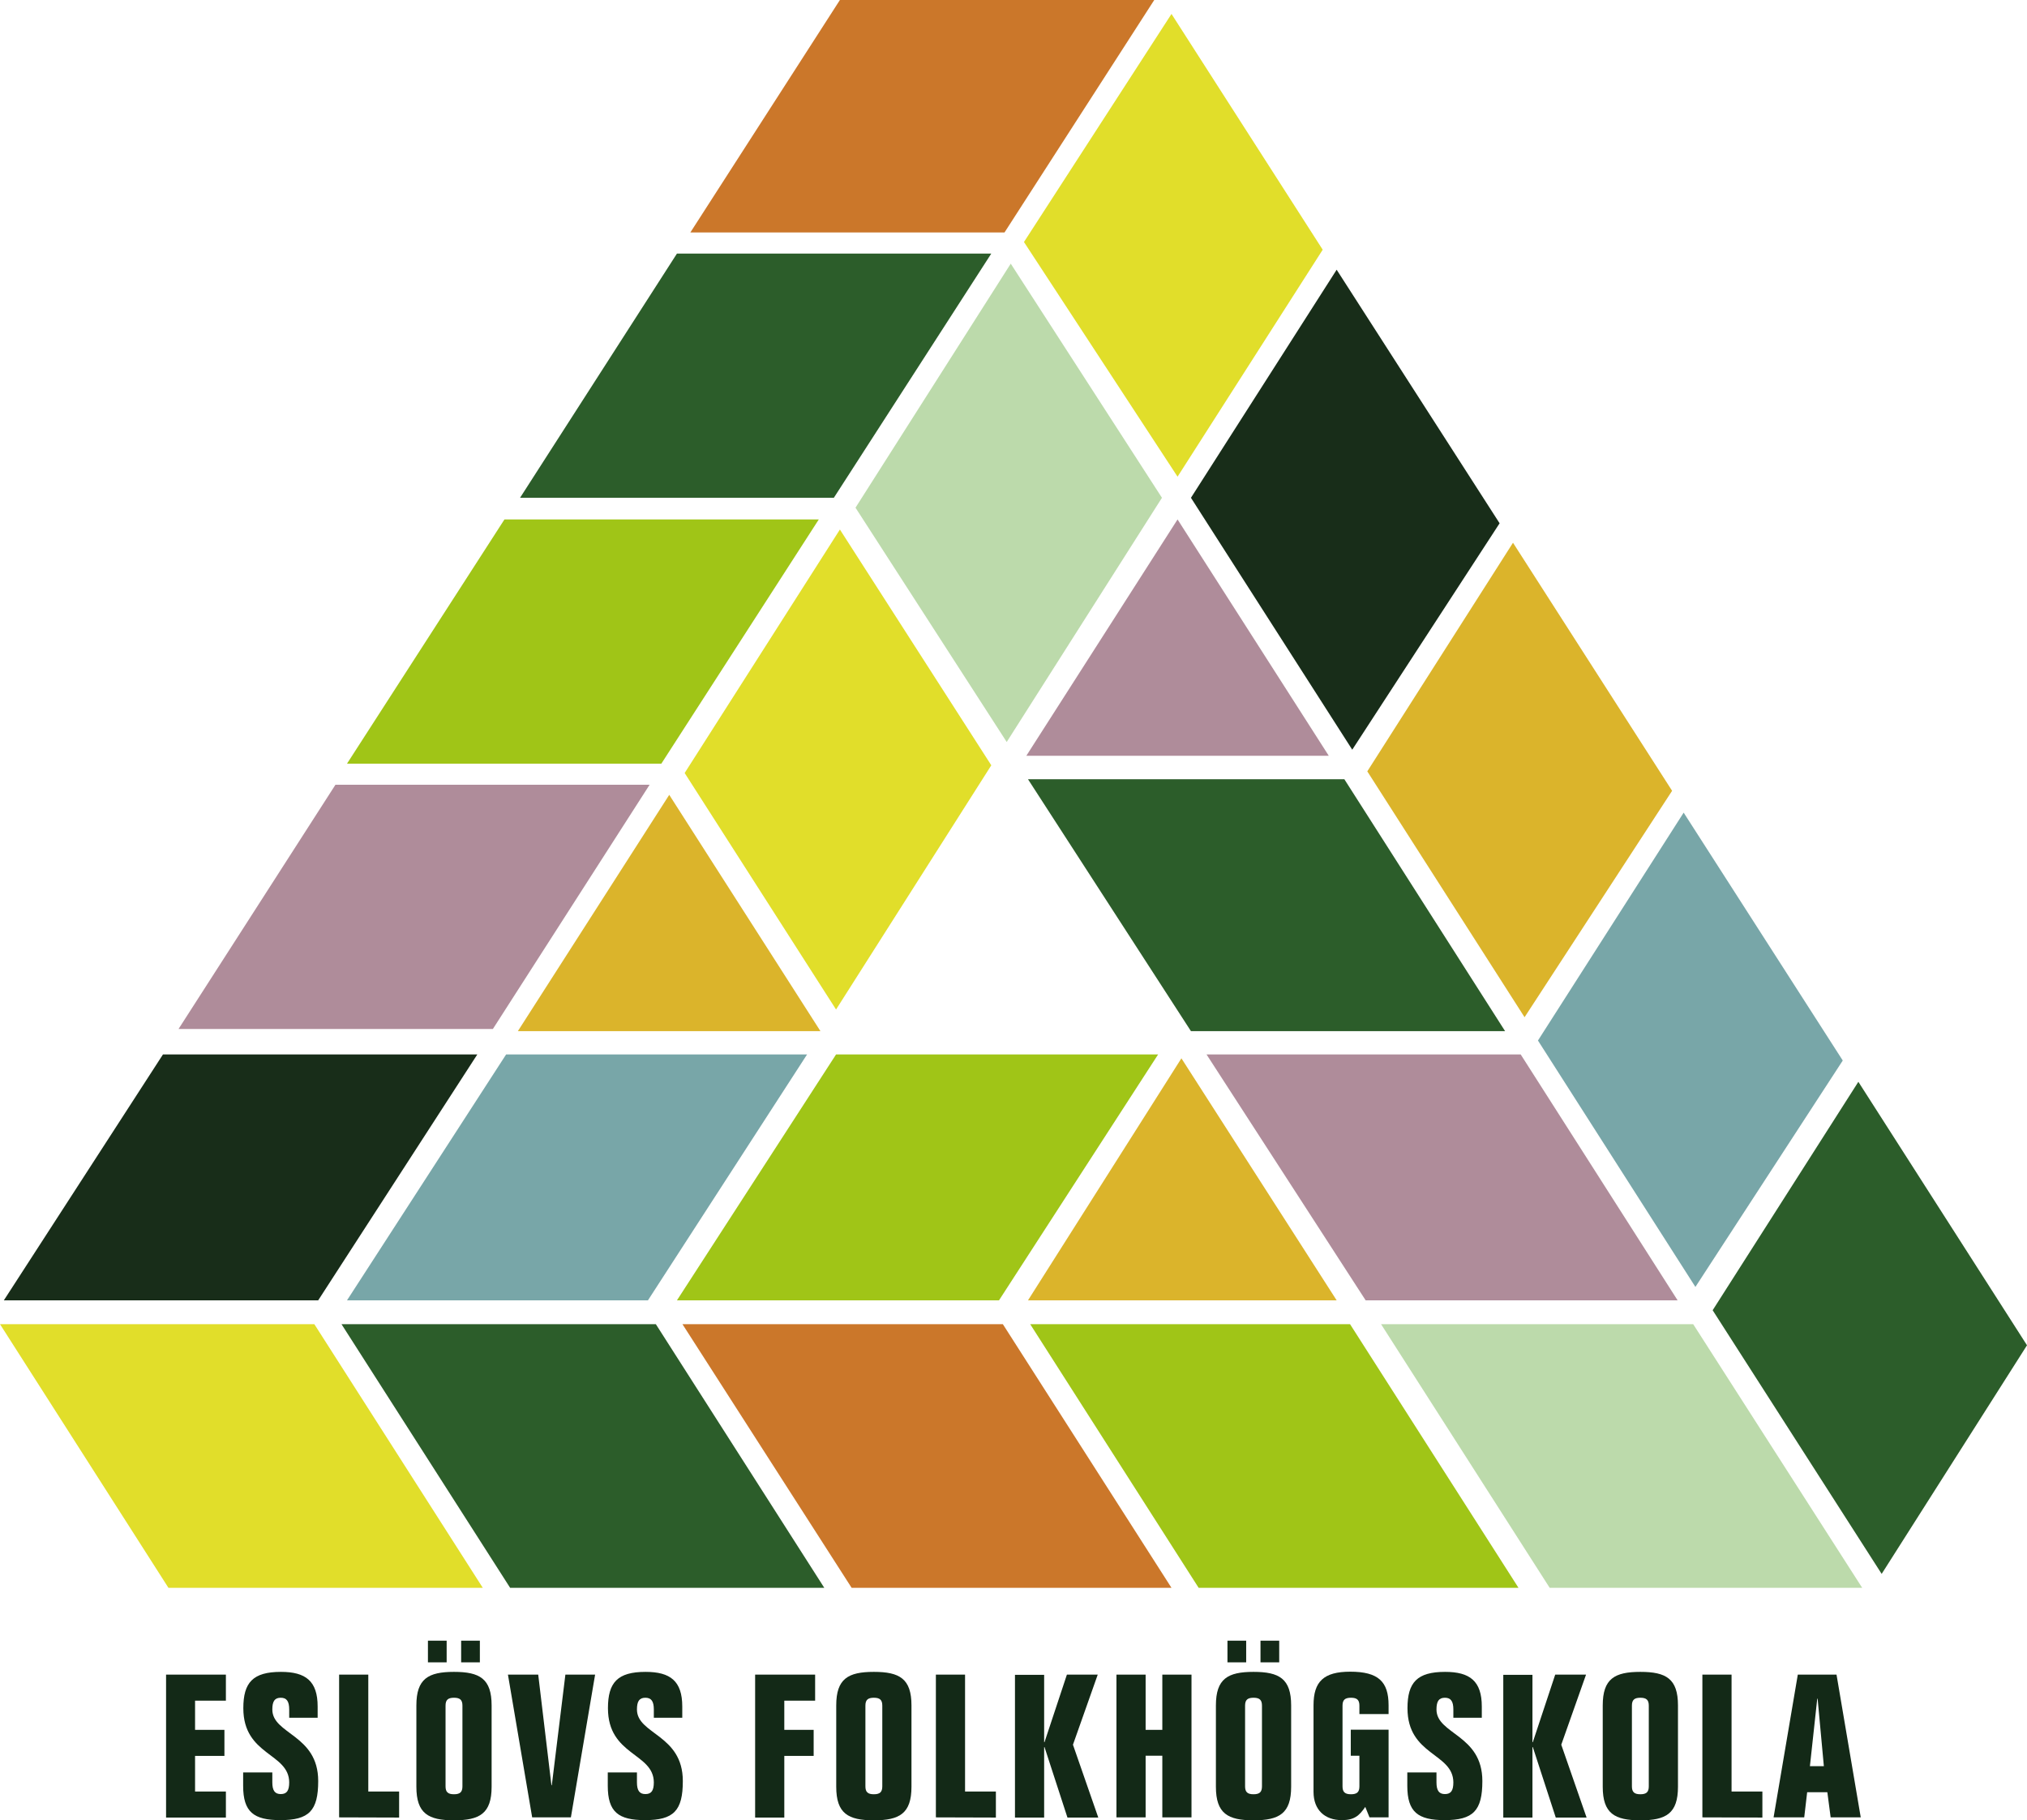 <?xml version="1.0" encoding="UTF-8"?> <svg xmlns="http://www.w3.org/2000/svg" xmlns:xlink="http://www.w3.org/1999/xlink" version="1.1" id="Lager_1" x="0px" y="0px" viewBox="0 0 1104.6 992.1" style="enable-background:new 0 0 1104.6 992.1;" xml:space="preserve"> <style type="text/css"> .st0{fill:#132917;} .st1{fill:#CB772A;} .st2{fill:#2C5D2A;} .st3{fill:#A0C517;} .st4{fill:#AF8C9A;} .st5{fill:#182D19;} .st6{fill:#78A6A8;} .st7{fill:#E1DE2A;} .st8{fill:#BCDAAB;} .st9{fill:#DBB42B;} </style> <g> <path class="st0" d="M90.5,912.7h32.6v14.2h-16.8v15.9h16V957h-16v19.4h16.8v14.2H90.5V912.7z"></path> <path class="st0" d="M157.6,936.1v-4.4c0-4.5-1.4-6.4-4.6-6.4c-3.3,0-4.6,1.9-4.6,6.4c0,13.6,25,13.6,25,39 c0,16.2-5,21.3-20.6,21.3c-14.5,0-20.3-4.4-20.3-18.7V966h15.9v5.4c0,4.5,1.4,6.4,4.6,6.4c3.3,0,4.6-1.9,4.6-6.4 c-0.1-16.1-25-14.5-25-40.4c0-14,5.2-19.8,20.5-19.8c13.5,0,20,5,20,18.9v6.1h-15.5V936.1z"></path> <path class="st0" d="M184.8,990.5v-77.8h15.9v63.7h16.8v14.2L184.8,990.5L184.8,990.5z"></path> <path class="st0" d="M226.9,929.5c0-14.6,6.5-18.3,20.5-18.3c14,0,20.5,3.7,20.5,18.3v44.3c0,14.6-6.5,18.3-20.5,18.3 c-14,0-20.5-3.7-20.5-18.3V929.5z M233.2,894.2h10.2V906h-10.2V894.2z M242.8,973.6c0,3.1,1.3,4.3,4.6,4.3s4.6-1.2,4.6-4.3v-44 c0-3.1-1.3-4.3-4.6-4.3s-4.6,1.2-4.6,4.3V973.6z M251.3,894.2h10.2V906h-10.2V894.2z"></path> <path class="st0" d="M324.3,912.7l-13.2,77.8H290l-13.2-77.8h16.5l7.2,60.3h0.2l7.4-60.3C308.1,912.7,324.3,912.7,324.3,912.7z"></path> <path class="st0" d="M356.3,936.1v-4.4c0-4.5-1.4-6.4-4.6-6.4c-3.3,0-4.6,1.9-4.6,6.4c0,13.6,25,13.6,25,39 c0,16.2-5,21.3-20.6,21.3c-14.5,0-20.3-4.4-20.3-18.7V966h15.9v5.4c0,4.5,1.4,6.4,4.6,6.4c3.3,0,4.6-1.9,4.6-6.4 c-0.1-16.1-25-14.5-25-40.4c0-14,5.2-19.8,20.5-19.8c13.5,0,20,5,20,18.9v6.1h-15.5V936.1z"></path> <path class="st0" d="M411.6,912.7h32.6v14.2h-16.8v15.9h16V957h-16v33.6h-15.9v-77.9H411.6z"></path> <path class="st0" d="M455.7,929.5c0-14.6,6.5-18.3,20.5-18.3s20.5,3.7,20.5,18.3v44.3c0,14.6-6.5,18.3-20.5,18.3 s-20.5-3.7-20.5-18.3V929.5z M471.6,973.6c0,3.1,1.3,4.3,4.6,4.3s4.6-1.2,4.6-4.3v-44c0-3.1-1.3-4.3-4.6-4.3s-4.6,1.2-4.6,4.3 V973.6z"></path> <path class="st0" d="M510,990.5v-77.8h15.9v63.7h16.8v14.2L510,990.5L510,990.5z"></path> <path class="st0" d="M569,949.5h0.2l12.2-36.8h16.8l-13.5,38.2l13.8,39.7h-16.8l-12.5-38.4H569v38.4h-15.9v-77.8H569V949.5z"></path> <path class="st0" d="M608.4,912.7h15.9v30.1h9.1v-30.1h15.9v77.8h-15.9v-33.6h-9.1v33.6h-15.9V912.7z"></path> <path class="st0" d="M662.6,929.5c0-14.6,6.5-18.3,20.5-18.3s20.5,3.7,20.5,18.3v44.3c0,14.6-6.5,18.3-20.5,18.3 s-20.5-3.7-20.5-18.3V929.5z M668.9,894.2h10.2V906h-10.2V894.2z M678.5,973.6c0,3.1,1.3,4.3,4.6,4.3s4.6-1.2,4.6-4.3v-44 c0-3.1-1.3-4.3-4.6-4.3s-4.6,1.2-4.6,4.3V973.6z M686.9,894.2h10.2V906h-10.2V894.2z"></path> <path class="st0" d="M756.7,990.5h-10.4l-2.3-5.7c-3.3,4.8-6,7.2-12.8,7.2c-9.2,0-15.4-5.5-15.4-15.4v-47.2 c0-12.9,5.5-18.3,20-18.3c15.3,0,20.9,5.4,20.9,18.3v4.8h-15.9v-4.6c0-3.1-1.3-4.3-4.6-4.3c-3.3,0-4.6,1.2-4.6,4.3v44 c0,3.1,1.3,4.3,4.6,4.3c3.3,0,4.6-1.2,4.6-4.3v-16.7h-4.7v-14.2h20.6L756.7,990.5L756.7,990.5z"></path> <path class="st0" d="M792,936.1v-4.4c0-4.5-1.4-6.4-4.6-6.4c-3.3,0-4.6,1.9-4.6,6.4c0,13.6,25,13.6,25,39c0,16.2-5,21.3-20.6,21.3 c-14.5,0-20.3-4.4-20.3-18.7V966h15.9v5.4c0,4.5,1.4,6.4,4.6,6.4c3.3,0,4.6-1.9,4.6-6.4c-0.1-16.1-25-14.5-25-40.4 c0-14,5.2-19.8,20.5-19.8c13.5,0,20,5,20,18.9v6.1H792V936.1z"></path> <path class="st0" d="M835.1,949.5h0.2l12.2-36.8h16.8l-13.5,38.2l13.8,39.7h-16.8l-12.5-38.4h-0.2v38.4h-15.9v-77.8h15.9V949.5z"></path> <path class="st0" d="M873.4,929.5c0-14.6,6.5-18.3,20.5-18.3s20.5,3.7,20.5,18.3v44.3c0,14.6-6.5,18.3-20.5,18.3 s-20.5-3.7-20.5-18.3V929.5z M889.3,973.6c0,3.1,1.3,4.3,4.6,4.3c3.3,0,4.6-1.2,4.6-4.3v-44c0-3.1-1.3-4.3-4.6-4.3 c-3.3,0-4.6,1.2-4.6,4.3V973.6z"></path> <path class="st0" d="M927.7,990.5v-77.8h15.9v63.7h16.8v14.2L927.7,990.5L927.7,990.5z"></path> <path class="st0" d="M966.5,990.5l13.2-77.8h21.1l13.2,77.8h-16.4l-1.8-13.7h-11l-1.6,13.7H966.5z M986.3,962.6h7.6l-3.4-36.8h-0.2 L986.3,962.6z"></path> </g> <g> <polygon class="st1" points="457.7,0 376.2,126.7 547.4,126.7 629,0 "></polygon> <polygon class="st2" points="368.9,138.2 283.4,271.3 454.4,271.3 540.2,138.2 "></polygon> <polygon class="st3" points="274.9,283.1 189.1,416.2 360.4,416.2 446.2,283.1 "></polygon> <polygon class="st4" points="182.8,427.7 97.3,560.8 268.6,560.8 354,427.7 "></polygon> <polygon class="st5" points="88.8,574.7 2.1,708.7 173.4,708.7 260.1,574.7 "></polygon> <polygon class="st6" points="275.8,574.7 189.1,708.7 353.1,708.7 439.8,574.7 "></polygon> <polygon class="st3" points="455.6,574.7 368.9,708.7 544.4,708.7 631.1,574.7 "></polygon> <polygon class="st7" points="171.3,721.7 263.1,865.4 91.8,865.4 0,721.7 "></polygon> <polygon class="st2" points="357.4,721.7 449.2,865.4 278,865.4 186.1,721.7 "></polygon> <polygon class="st1" points="546.5,721.7 638.4,865.4 464.1,865.4 371.9,721.7 "></polygon> <polygon class="st3" points="735.7,721.7 827.5,865.4 653.2,865.4 561.4,721.7 "></polygon> <polygon class="st8" points="922.7,721.7 1014.8,865.4 844.5,865.4 752.6,721.7 "></polygon> <polygon class="st4" points="828.7,574.7 914.2,708.7 744.2,708.7 657.5,574.7 "></polygon> <polygon class="st2" points="732.6,424.7 820.2,562 649,562 560.2,424.7 "></polygon> <polygon class="st4" points="641.7,283.1 559.3,411.9 724.1,411.9 "></polygon> <polygon class="st9" points="364.7,433.2 282.2,562 447.1,562 "></polygon> <polygon class="st9" points="643.8,576.8 560.2,708.7 728.4,708.7 "></polygon> <polygon class="st7" points="638.4,7.6 558,131.9 641.7,259.8 720.8,136.1 "></polygon> <polygon class="st5" points="728.4,147 649,271.3 736.9,408.6 817.2,285.2 "></polygon> <polygon class="st9" points="824.5,295.8 745.1,420.4 830.8,554.4 911.2,431 "></polygon> <polygon class="st6" points="917.5,442.9 838.1,567.1 923.9,701.4 1004.2,578 "></polygon> <polygon class="st2" points="1012.7,589.6 933.3,714.1 1025.4,857.8 1104.6,733.2 "></polygon> <polygon class="st8" points="550.8,143.7 466.2,276.7 548.6,404.4 633.2,271.3 "></polygon> <polygon class="st7" points="457.7,288.6 373.1,421.3 455.6,550.2 540.2,417.1 "></polygon> </g> </svg> 